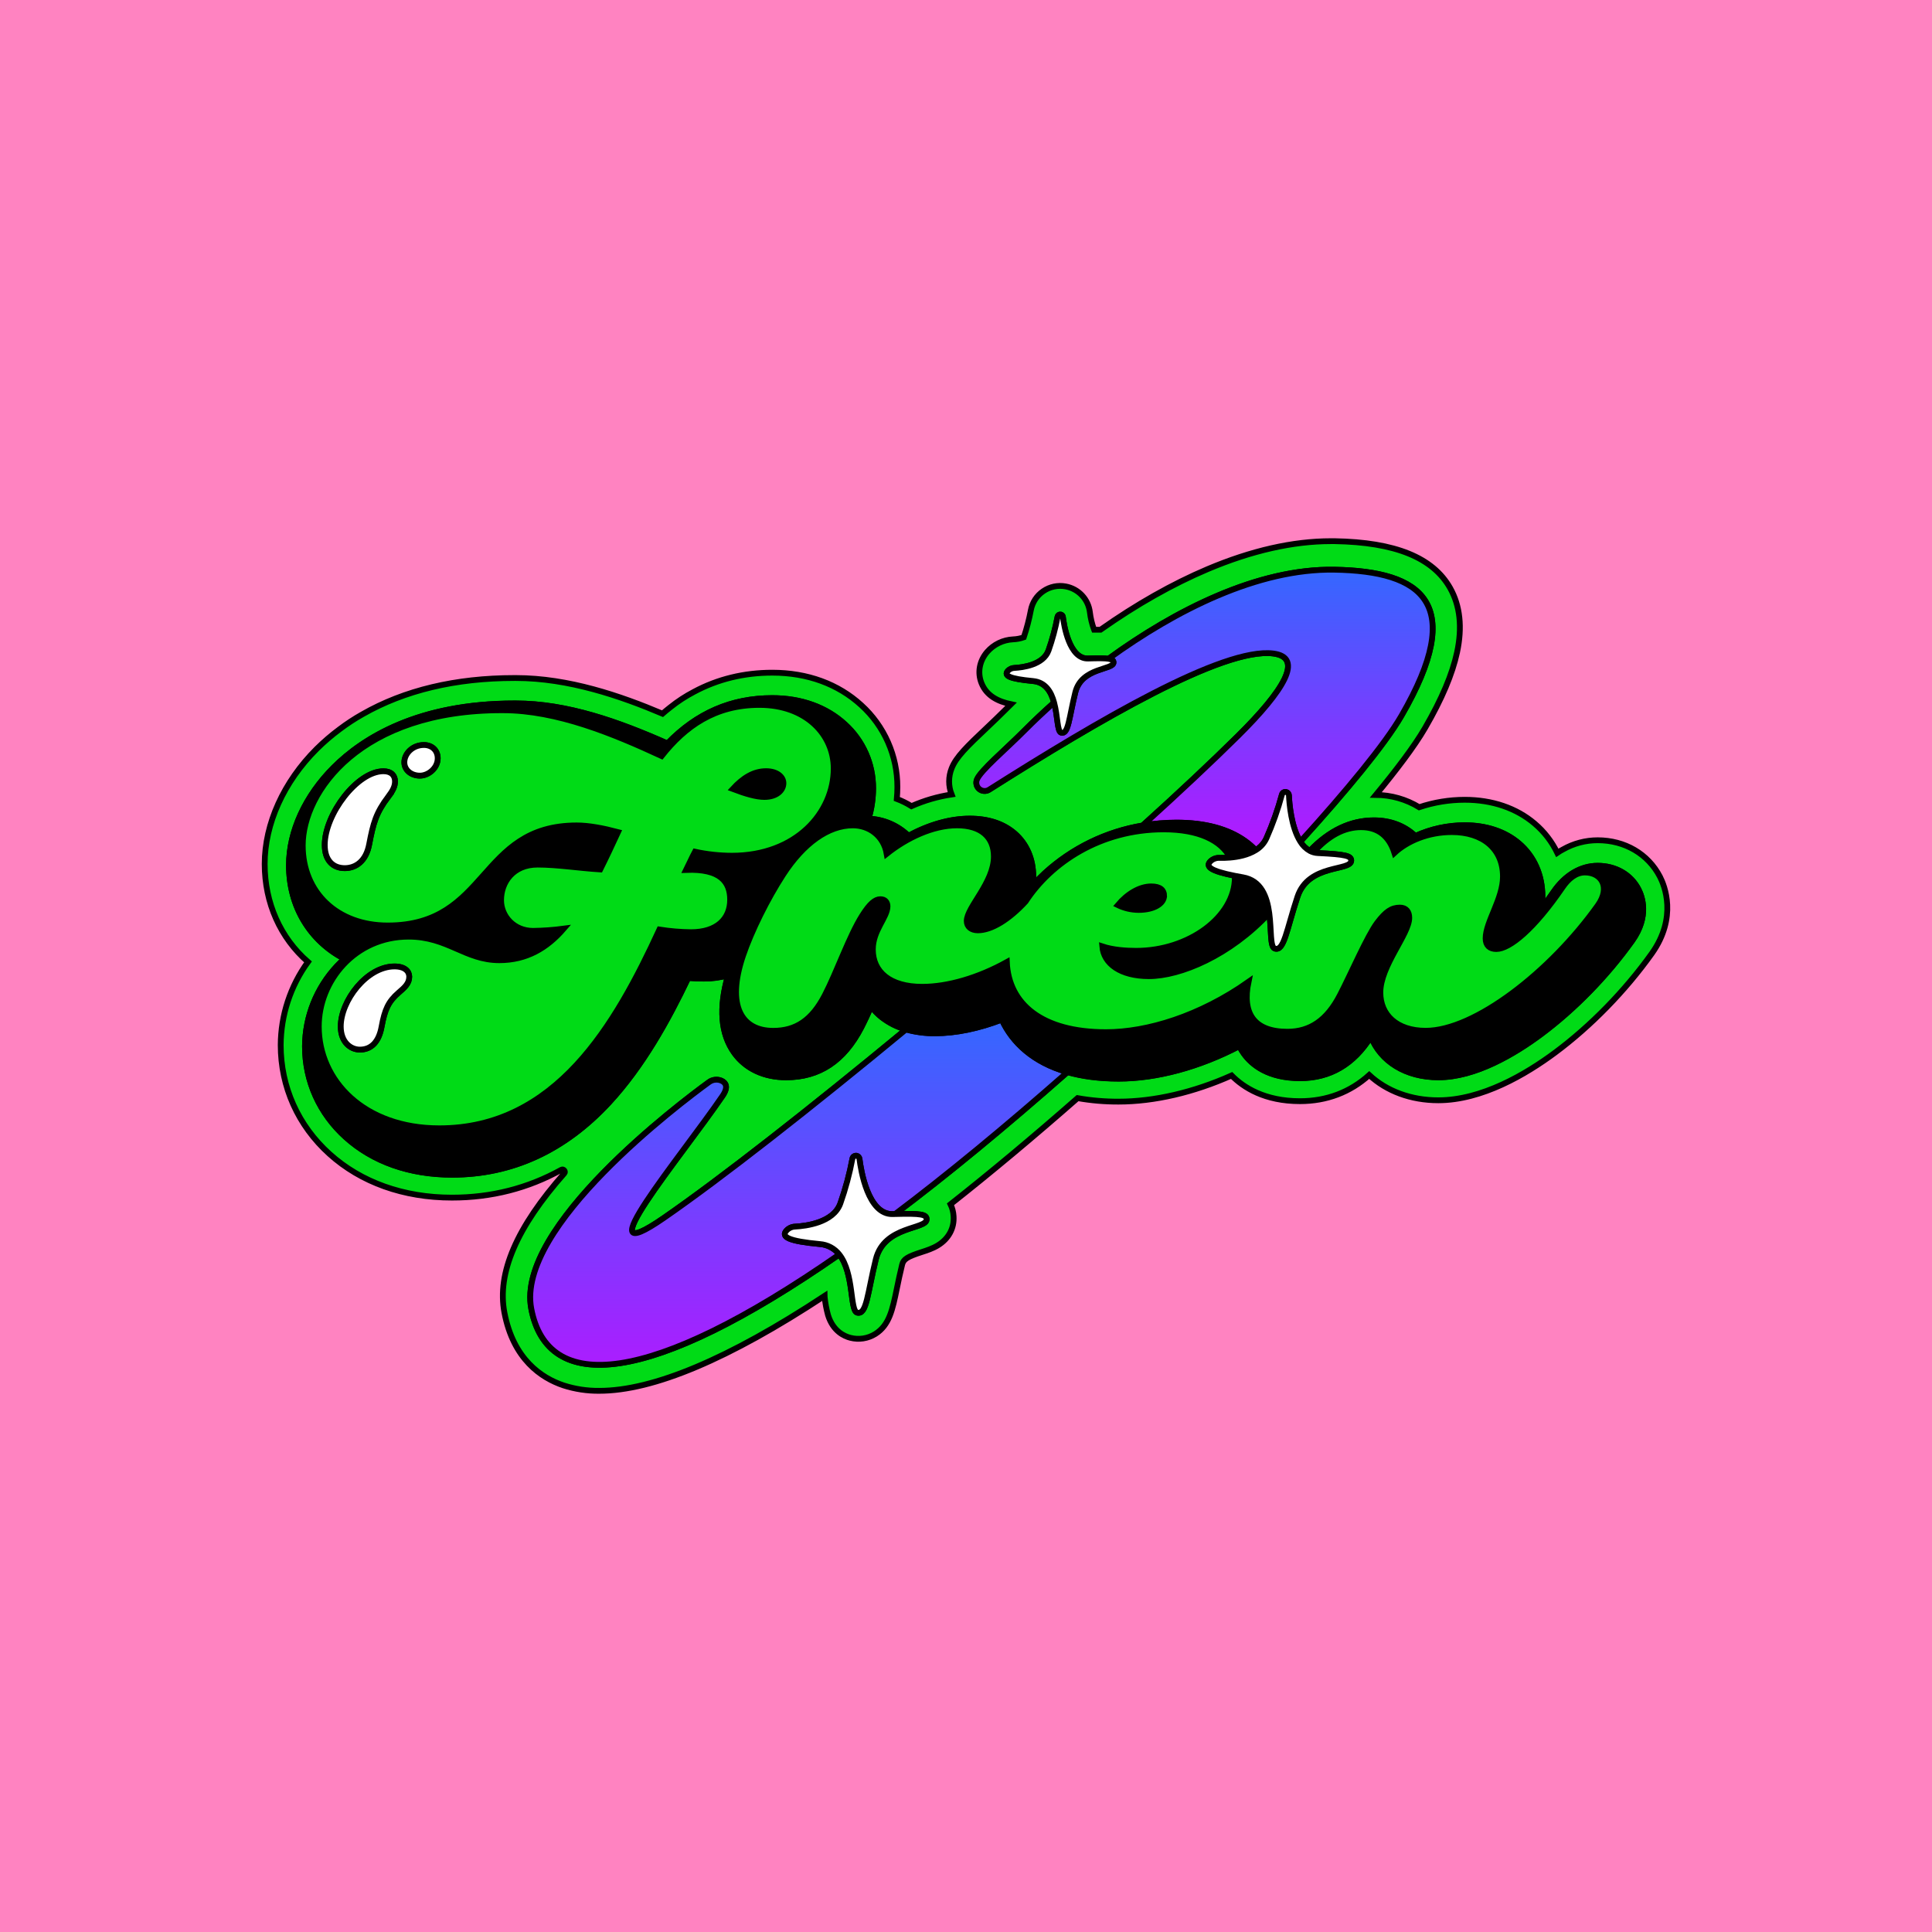 <svg width="1000" height="1000" viewBox="0 0 1000 1000" fill="none" xmlns="http://www.w3.org/2000/svg"><defs>
        <linearGradient id="66-secondary" x2="0" y2="1">
          <stop offset="0" stop-color="#3368FF" />
          <stop offset="1" stop-color="#B517FF" />
        </linearGradient>
      </defs>
    <g id="Frame 5">
    <rect width="1000" height="1000" id="background" fill="#FF83C1" />
    <g id="Group 24">
    <path id="color_three" fill="#00DB16" d="M859.196 453.81C853.069 441.976 841.016 434.911 826.954 434.911C820.658 434.914 814.471 436.553 808.999 439.667C807.981 440.193 806.996 440.782 806.052 441.432C803.253 435.626 799.269 430.471 794.355 426.3C784.874 418.233 772.345 413.965 758.133 413.965C750.123 413.972 742.166 415.274 734.571 417.82C727.809 413.696 720.051 411.492 712.13 411.443C722.618 398.745 732.112 386.279 737.594 376.817C746.318 361.797 751.737 348.955 754.172 337.653C756.957 324.705 755.749 313.503 750.58 304.36C741.649 288.565 722.105 280.636 690.821 280.11H688.856C669.218 280.11 647.746 284.985 625.023 294.597C606.874 302.289 588.238 312.821 569.626 325.944C568.562 325.944 567.461 325.944 566.309 325.944L566.265 325.832C565.198 322.933 564.478 319.919 564.119 316.851C563.724 313.593 562.3 310.546 560.055 308.153C557.81 305.759 554.86 304.143 551.634 303.54C549.637 303.159 547.584 303.176 545.594 303.592C543.603 304.008 541.715 304.813 540.038 305.962C538.355 307.103 536.916 308.567 535.804 310.268C534.692 311.97 533.929 313.876 533.56 315.875C532.659 320.613 531.442 325.286 529.918 329.862C528.123 330.5 526.24 330.861 524.336 330.932C521.784 331.056 519.284 331.695 516.985 332.809C514.685 333.923 512.635 335.49 510.956 337.415C506.926 342.103 505.831 348.161 508.034 353.624C510.75 360.351 516.795 363.124 523.297 364.494C522.34 365.433 521.42 366.372 520.456 367.317C517.396 370.396 514.016 373.575 510.743 376.704C500.405 386.454 494.904 391.817 492.595 397.625C490.838 401.983 490.822 406.849 492.551 411.217C485.385 412.299 478.395 414.335 471.768 417.269C469.37 415.774 466.831 414.517 464.189 413.514C464.383 411.474 464.477 409.421 464.477 407.375C464.51 399.396 462.864 391.498 459.647 384.196C456.43 376.894 451.713 370.35 445.803 364.989C433.806 353.993 417.885 348.179 399.756 348.179C385.055 348.179 371.406 351.515 359.165 358.105C354.844 360.362 350.753 363.034 346.95 366.084C345.594 367.144 344.248 368.251 342.913 369.407C321.191 360.201 294.256 350.939 267.015 350.939H266.307C235.824 350.939 209.358 357.254 187.586 369.714C183.49 372.022 179.554 374.602 175.802 377.436C171.601 380.553 167.627 383.966 163.912 387.649C146.827 404.684 137.002 426.387 137.002 447.195C137.002 467.403 145.138 485.458 159.406 497.886C150.315 510.393 145.377 525.437 145.288 540.898C145.288 562.583 154.268 582.615 170.583 597.309C186.898 612.003 208.889 619.888 233.947 619.888C254.35 619.888 273.307 615.05 290.638 605.425C291.671 604.852 292.923 606.384 292.141 607.269C267.37 635.265 257.198 658.972 261.076 679.366C265.688 703.591 280.25 713.241 291.653 717.071C297.645 719.005 303.912 719.956 310.208 719.887C338.088 719.887 377.245 703.378 426.766 670.779C426.766 670.986 426.822 671.186 426.847 671.405C427.168 674.559 427.752 677.68 428.593 680.736C431.178 689.034 436.96 691.638 440.177 692.451C442.346 693.004 444.604 693.113 446.816 692.772C449.028 692.431 451.148 691.647 453.05 690.467C460.315 685.912 461.949 677.951 464.22 666.912C464.971 663.257 465.823 659.114 466.943 654.571C467.637 651.755 469.615 650.484 477.018 648.087C479.828 647.18 482.738 646.241 485.442 644.589C491.018 641.185 493.984 635.69 493.577 629.513C493.455 627.364 492.913 625.259 491.982 623.318C512.733 606.953 534.781 588.548 557.761 568.384C564.76 569.622 571.856 570.229 578.963 570.199C597.4 570.199 617.845 565.436 637.483 556.663C643.66 562.921 654.668 569.967 672.873 569.967C686.69 569.967 698.838 565.336 708.713 556.425C717.668 564.742 730.241 569.504 744.459 569.504C766.988 569.504 789.781 556.074 804.938 544.81C823.399 531.086 841.166 512.893 855.003 493.493C868.27 474.775 861.561 458.385 859.196 453.81ZM844.871 486.841C831.798 505.164 815.007 522.374 797.566 535.341C783.923 545.479 763.653 557.57 744.553 557.57C727.656 557.57 714.671 549.359 709.614 536.549C700.721 550.799 688.411 558.027 672.966 558.027C656.458 558.027 648.009 551.143 643.835 545.323C642.95 544.095 642.165 542.797 641.488 541.443C620.736 552.294 598.62 558.258 579.057 558.258C568.863 558.258 560.076 557.038 552.535 554.891C519.839 583.741 490.083 608.238 463.269 628.381C476.918 627.999 479.465 628.625 479.615 630.996C479.966 636.497 457.712 634.126 453.331 651.792C448.951 669.459 448.619 680.648 443.681 679.403C439.876 678.439 442.142 659.033 434.413 649.308C335.848 717.834 283.367 721.508 274.969 677.357C266.914 635.033 351.943 571.037 366.894 560.155C367.818 559.46 368.91 559.024 370.058 558.89C371.206 558.755 372.369 558.928 373.428 559.391C375.605 560.386 377.183 562.558 373.935 567.289C352.163 599.168 300.821 659.978 343.633 630.377C373.152 609.969 419.782 573.428 468.933 532.825C464.367 531.548 460.094 529.393 456.354 526.48C454.306 524.862 452.471 522.993 450.891 520.916C449.214 524.734 447.505 528.426 445.79 531.755C436.785 549.134 424.056 557.595 406.871 557.595C395.444 557.595 385.925 553.108 380.074 544.972C373.033 535.178 371.938 521.661 376.851 504.764C372.769 505.95 368.535 506.532 364.285 506.491C361.781 506.491 359.053 506.379 356.205 506.159C345.723 528.063 332.694 551.756 315.139 570.706C292.216 595.45 264.918 607.998 234.003 607.998C212.099 607.998 193.075 601.302 179.013 588.635C165.37 576.351 157.86 559.616 157.86 541.524C157.963 526.117 163.862 511.314 174.382 500.058C175.633 498.723 176.931 497.459 178.274 496.265C160.701 487.135 149.575 469.499 149.575 447.84C149.575 430.317 158.036 411.862 172.786 397.149C187.931 382.042 216.443 364.088 266.314 364.088H266.939C293.461 364.088 320.133 373.581 345.454 384.808C360.78 369.025 378.622 361.328 399.705 361.328C414.65 361.328 427.648 366.003 437.292 374.845C441.917 379.04 445.609 384.161 448.127 389.875C450.646 395.589 451.935 401.769 451.911 408.013C451.903 413.344 451.114 418.644 449.57 423.746C457.316 424.033 464.677 427.192 470.222 432.608C480.767 426.863 491.813 423.709 501.926 423.709C511.544 423.709 519.405 426.318 525.281 431.456C531.42 436.819 534.793 444.68 534.793 453.591C534.791 455.172 534.68 456.751 534.462 458.316C536.46 456.101 538.577 453.963 540.814 451.902C554.961 438.982 572.54 430.426 591.436 427.263C610.21 410.291 627.026 394.508 640.725 380.953C664.405 357.504 675.144 340.275 658.954 338.235C632.977 335.012 568.424 372.943 511.932 408.764C511.164 409.251 510.261 409.481 509.353 409.422C508.446 409.364 507.58 409.019 506.88 408.439C506.18 407.858 505.683 407.07 505.458 406.189C505.234 405.307 505.294 404.377 505.63 403.533C507.508 398.839 520.343 388.1 530.425 377.949C534.981 373.368 540.063 368.562 545.576 363.656C544.074 358.136 541.195 353.13 534.712 352.523C522.365 351.365 519.53 349.731 521.614 347.303C522.047 346.818 522.575 346.427 523.164 346.152C523.754 345.878 524.393 345.727 525.043 345.707C529.167 345.495 539.931 344.212 542.666 336.708C544.684 330.997 546.26 325.139 547.378 319.186C547.448 318.825 547.658 318.507 547.962 318.3C548.265 318.094 548.638 318.016 548.999 318.084C549.288 318.138 549.552 318.282 549.754 318.496C549.955 318.709 550.083 318.982 550.119 319.273C550.664 323.654 553.43 341.127 563.105 340.826C568.587 340.657 571.866 340.682 573.744 340.97C608.164 315.938 650.944 294.222 690.539 294.879C736.336 295.643 759.084 312.252 725.366 370.446C716.811 385.215 696.785 409.415 673.016 435.624C674.219 437.626 675.923 439.278 677.96 440.418C687.973 429.936 699.088 424.635 711.128 424.635C719.69 424.635 727.018 427.476 732.563 432.727C740.575 429.073 749.277 427.178 758.083 427.169C769.285 427.169 779.004 430.405 786.195 436.557C794.011 443.209 798.323 452.947 798.323 463.986C798.314 466.131 798.132 468.272 797.778 470.388C799.731 467.885 801.815 464.994 804.037 461.764C810.044 453.003 818.167 448.147 826.922 448.147C836.216 448.147 844.114 452.684 848.044 460.281C850.059 464.086 853.72 474.356 844.871 486.841Z" stroke="black" stroke-width="3" stroke-miterlimit="10"/>
    <g id="color_two" fill="url(#66-secondary)">
    <path id="Vector" d="M644.551 435.347C646.498 436.737 648.308 438.309 649.958 440.041C652.362 438.613 654.283 436.496 655.471 433.964C658.733 426.616 661.423 419.028 663.519 411.266C663.582 411.033 663.691 410.814 663.838 410.623C663.986 410.431 664.17 410.271 664.38 410.152C664.59 410.032 664.822 409.955 665.062 409.925C665.302 409.895 665.545 409.912 665.778 409.977C666.155 410.077 666.49 410.295 666.735 410.599C666.979 410.903 667.12 411.277 667.136 411.667C667.318 415.728 668.269 428.138 673.063 435.623C696.844 409.414 716.869 385.213 725.412 370.444C759.131 312.244 736.382 295.641 690.585 294.877C650.99 294.252 608.241 315.936 573.79 340.969C575.743 341.269 576.293 341.845 576.35 342.771C576.612 346.914 559.841 345.149 556.555 358.416C553.27 371.683 553.007 380.157 549.283 379.218C547.187 378.693 547.537 370.732 545.603 363.629C540.09 368.529 535.008 373.342 530.453 377.923C520.371 388.073 507.535 398.812 505.658 403.506C505.321 404.351 505.261 405.281 505.485 406.162C505.71 407.043 506.208 407.831 506.908 408.412C507.607 408.993 508.473 409.337 509.381 409.396C510.288 409.454 511.191 409.224 511.96 408.738C568.452 372.941 633.036 335.011 658.982 338.234C675.147 340.243 664.433 357.503 640.752 380.952C627.053 394.513 610.212 410.296 591.463 427.262C597.252 426.275 603.113 425.779 608.986 425.779C623.711 425.785 635.683 429.002 644.551 435.347Z" stroke="black" stroke-width="3" stroke-miterlimit="10"/>
    <path id="Vector_2" d="M518.512 527.73C506.621 532.33 494.731 534.802 483.973 534.802C478.898 534.855 473.842 534.19 468.954 532.824C419.802 573.433 373.204 609.968 343.654 630.376C300.842 659.977 352.183 599.167 373.955 567.288C377.185 562.557 375.626 560.404 373.448 559.39C372.389 558.927 371.226 558.754 370.079 558.889C368.931 559.023 367.839 559.459 366.915 560.154C351.958 571.036 266.935 635.032 274.989 677.356C283.388 721.507 335.868 717.833 434.434 649.307C433.235 647.759 431.724 646.48 429.999 645.554C428.274 644.628 426.374 644.075 424.421 643.931C408.037 642.398 404.27 640.226 407.042 637.003C407.618 636.363 408.317 635.846 409.098 635.482C409.879 635.119 410.725 634.917 411.585 634.888C417.061 634.606 431.349 632.91 434.978 622.948C437.66 615.37 439.752 607.598 441.236 599.699C441.336 599.222 441.617 598.803 442.02 598.53C442.423 598.257 442.916 598.151 443.395 598.234C443.775 598.312 444.122 598.505 444.387 598.787C444.653 599.07 444.825 599.427 444.879 599.811C445.598 605.65 449.259 628.811 462.114 628.411L463.303 628.38C490.15 608.149 519.905 583.661 552.568 554.916C534.783 549.853 524.025 539.608 518.512 527.73Z" stroke="black" stroke-width="3" stroke-miterlimit="10"/>
    </g>
    <path id="Vector_3" d="M396.531 399.157C390.085 399.157 384.559 402.611 379.265 408.362C385.942 410.866 391.468 412.505 395.611 412.505C402.057 412.505 405.505 409.051 405.505 405.371C405.505 402.148 402.282 399.157 396.531 399.157Z" fill="black" stroke="black" stroke-width="3" stroke-miterlimit="10"/>
    <path id="Vector_4" d="M826.954 448.116C818.193 448.116 810.057 452.941 804.068 461.733C801.865 464.963 799.781 467.823 797.81 470.357C798.163 468.241 798.345 466.1 798.354 463.955C798.354 452.916 794.043 443.178 786.226 436.526C779.036 430.405 769.329 427.138 758.115 427.138C749.309 427.147 740.607 429.042 732.594 432.696C727.049 427.445 719.721 424.604 711.16 424.604C699.113 424.604 688.005 429.905 677.992 440.387C678.589 440.703 679.219 440.955 679.869 441.138C687.592 432.495 695.79 428.127 704.476 428.127C713.163 428.127 718.976 432.733 721.742 441.476C728.414 435.262 739.234 430.662 751.431 430.662C767.314 430.662 777.903 439.179 777.903 453.679C777.903 465.188 768.929 477.153 768.929 485.671C768.929 489.357 771 491.197 774.448 491.197C781.332 491.197 794.018 480.839 808.749 459.199C811.741 454.818 815.633 451.608 820.252 451.608C828.769 451.608 833.606 459.199 826.929 468.636C802.328 503.193 763.203 533.577 737.876 533.577C722.919 533.577 714.402 525.291 714.402 513.782C714.402 499.977 729.365 483.631 729.365 475.113C729.365 471.89 727.75 469.819 724.527 469.819C720.147 469.819 717.162 471.89 712.787 477.648C707.724 484.319 699.207 504.12 693.456 515.197C686.778 528.088 678.036 534.071 666.296 534.071C649.073 534.071 642.734 524.615 646.169 508.225C620.962 525.967 593.814 534.303 572.386 534.303C539.287 534.303 522.052 519.74 521.07 498.006C506.432 506.141 490.643 510.816 477.263 510.816C460.46 510.816 451.717 502.993 451.717 491.485C451.717 481.584 459.308 474.913 459.308 469.156C459.308 467.084 458.163 465.476 455.628 465.476C452.869 465.476 450.102 467.773 446.191 473.987C439.514 484.576 433.049 503.219 426.86 515.19C420.182 528.082 411.897 533.602 400.156 533.602C383.816 533.602 375.75 520.716 384.511 494.707C388.892 481.816 397.171 465.244 405.225 452.816C415.814 436.469 428.706 427.264 441.366 427.264C449.652 427.264 457.243 432.558 458.889 441.995C469.246 433.71 482.826 427.264 495.255 427.264C507.915 427.264 514.361 433.478 514.361 443.378C514.361 456.958 500.318 469.619 500.318 476.753C500.318 479.744 502.621 481.584 506.075 481.584C513.259 481.584 522.346 475.827 530.788 466.684C543.93 446.564 569.476 429.335 602.287 429.335C620.398 429.335 631.907 435.043 636.638 443.917C640.8 443.572 645.907 442.584 649.937 440.068C648.287 438.336 646.477 436.764 644.53 435.374C635.662 429.028 623.69 425.812 608.965 425.812C603.093 425.812 597.231 426.308 591.442 427.295C572.546 430.458 554.967 439.014 540.82 451.933C538.58 453.994 536.462 456.132 534.468 458.348C534.687 456.782 534.798 455.204 534.8 453.623C534.8 444.711 531.427 436.851 525.288 431.488C519.411 426.35 511.52 423.74 501.932 423.74C491.819 423.74 480.773 426.869 470.229 432.639C464.684 427.224 457.322 424.065 449.577 423.778C451.12 418.676 451.909 413.375 451.917 408.045C451.941 401.801 450.652 395.621 448.134 389.907C445.615 384.193 441.924 379.072 437.298 374.877C427.655 366.034 414.656 361.359 399.712 361.359C378.622 361.359 360.786 369.057 345.46 384.84C320.165 373.613 293.468 364.119 266.946 364.119H266.32C216.449 364.119 187.937 382.074 172.792 397.181C158.042 411.881 149.581 430.349 149.581 447.872C149.581 469.531 160.708 487.166 178.281 496.297C176.937 497.494 175.64 498.759 174.388 500.089C163.868 511.346 157.97 526.149 157.867 541.556C157.867 559.648 165.377 576.382 179.019 588.667C193.081 601.333 212.1 608.03 234.009 608.03C264.925 608.03 292.21 595.482 315.146 570.737C332.669 551.788 345.729 528.113 356.212 506.191C359.059 506.41 361.794 506.523 364.291 506.523C368.542 506.564 372.775 505.982 376.857 504.796C371.964 521.692 373.04 535.21 380.08 545.004C385.932 553.14 395.45 557.627 406.878 557.627C424.062 557.627 436.791 549.166 445.797 531.787C447.512 528.476 449.22 524.765 450.897 520.948C452.477 523.025 454.313 524.894 456.361 526.511C460.101 529.424 464.374 531.58 468.939 532.857C473.827 534.222 478.884 534.888 483.959 534.835C494.698 534.835 506.613 532.363 518.497 527.763C523.986 539.653 534.769 549.885 552.498 554.948C560.008 557.095 568.825 558.315 579.02 558.315C598.583 558.315 620.699 552.351 641.451 541.499C642.127 542.854 642.912 544.151 643.798 545.379C647.972 551.174 656.42 558.083 672.929 558.083C688.374 558.083 700.684 550.855 709.577 536.606C714.633 549.416 727.606 557.627 744.516 557.627C763.616 557.627 783.886 545.536 797.528 535.398C814.97 522.431 831.76 505.221 844.833 486.897C853.682 474.381 850.021 464.118 848.038 460.282C844.145 452.653 836.247 448.116 826.954 448.116ZM378.804 442.89C372.38 442.873 365.976 442.179 359.698 440.819C358.089 443.81 356.706 447.033 355.092 450.256C372.821 449.568 377.884 456.47 377.884 465.676C377.884 475.576 371 482.479 357.626 482.479C352.153 482.421 346.692 481.961 341.286 481.102C318.5 530.585 287.654 583.986 227.351 583.986C188.45 583.986 164.97 559.36 164.97 531.28C164.97 507.799 183.619 484.782 211.468 484.782C231.725 484.782 240.699 496.979 258.404 496.979C272.447 496.979 283.029 490.765 291.778 480.639C286.512 481.341 281.208 481.725 275.895 481.791C266.001 481.791 259.324 474.193 259.324 465.908C259.324 456.702 265.538 447.496 278.198 447.496C288.324 447.496 299.607 449.336 310.653 449.999C313.876 443.554 316.867 437.114 319.858 430.668C312.036 428.597 304.67 427.214 298.456 427.214C247.358 427.214 253.109 479.006 200.629 479.006C174.62 479.006 156.665 461.971 156.665 437.571C156.665 409.722 186.592 367.367 260.244 367.599C288.324 367.599 317.555 379.796 342.419 391.304C354.616 375.884 370.036 364.839 393.053 364.839C417.222 364.839 431.491 380.259 431.491 397.75C431.522 420.561 412.178 442.89 378.804 442.89Z" fill="black" stroke="black" stroke-width="3" stroke-miterlimit="10"/>
    <path id="Vector_5" d="M588.042 492.148C582.747 492.148 576.07 491.684 570.519 489.845C571.214 498.825 579.956 505.265 594.688 505.265C610.803 505.265 636.574 494.626 656.95 472.622C655.811 464.199 652.826 455.725 643.289 454.061C641.78 453.798 640.385 453.541 639.089 453.285C639.089 453.579 639.089 453.873 639.089 454.167C639.139 474.656 615.202 492.148 588.042 492.148Z" fill="black" stroke="black" stroke-width="3" stroke-miterlimit="10"/>
    <path id="Vector_6" d="M578.588 468.44C581.958 470.077 585.655 470.932 589.402 470.943C597.231 470.943 602.544 467.72 602.544 463.577C602.544 460.818 600.704 458.746 595.866 458.746C589.852 458.771 583.432 462.682 578.588 468.44Z" fill="black" stroke="black" stroke-width="3" stroke-miterlimit="10"/>
    <g id="color_one" fill="#00DB16">
    <path id="Vector_7" d="M431.524 397.774C431.524 380.283 417.255 364.863 393.087 364.863C370.069 364.863 354.649 375.908 342.452 391.328C317.589 379.82 288.357 367.623 260.277 367.623C186.625 367.391 156.698 409.746 156.698 437.595C156.698 462.001 174.653 479.03 200.662 479.03C253.142 479.03 247.391 427.238 298.489 427.238C304.703 427.238 312.069 428.621 319.891 430.692C316.9 437.138 313.909 443.577 310.686 450.023C299.64 449.335 288.357 447.52 278.231 447.52C265.571 447.52 259.357 456.726 259.357 465.932C259.357 474.217 266.034 481.815 275.928 481.815C281.241 481.749 286.545 481.365 291.811 480.663C283.05 490.789 272.48 497.003 258.437 497.003C240.714 497.003 231.74 484.806 211.501 484.806C183.652 484.806 165.003 507.823 165.003 531.304C165.003 559.384 188.483 584.01 227.384 584.01C287.687 584.01 318.533 530.609 341.319 481.126C346.725 481.985 352.186 482.445 357.659 482.503C371.008 482.503 377.917 475.619 377.917 465.7C377.917 456.494 372.854 449.592 355.125 450.28C356.739 447.057 358.122 443.834 359.731 440.843C366.009 442.202 372.413 442.897 378.837 442.914C412.18 442.889 431.524 420.56 431.524 397.774ZM201.012 412.306C194.566 420.823 193.19 426.117 191.112 436.938C189.503 445.699 184.228 449.366 178.458 449.366C172.244 449.366 168.101 445.223 168.101 437.394C168.101 421.518 184.898 399.22 198.478 399.22C202.621 399.22 204.467 401.523 204.467 404.514C204.454 407.011 203.303 409.314 201 412.306H201.012ZM217.352 401.492C212.752 401.492 209.298 398.494 209.298 394.608C209.298 390.227 213.441 385.634 219.424 385.634C223.566 385.634 226.564 388.393 226.564 392.517C226.552 397.574 221.714 401.492 217.34 401.492H217.352ZM206.294 513.812C201 518.418 199.16 522.574 197.533 531.304C196.156 539.133 192.238 543.276 186.268 543.276C181.437 543.276 176.374 539.364 176.374 531.304C176.374 518.162 189.723 500.232 204.223 500.232C209.517 500.232 211.82 502.767 211.82 505.527C211.82 508.981 209.517 511.053 206.294 513.812ZM395.609 412.506C391.466 412.506 385.94 410.898 379.262 408.363C384.557 402.612 390.083 399.157 396.528 399.157C402.28 399.157 405.503 402.149 405.503 405.372C405.503 409.051 402.054 412.506 395.609 412.506Z" stroke="black" stroke-width="3" stroke-miterlimit="10"/>
    <path id="Vector_8" d="M699.371 445.462C699.29 450.975 677.28 446.901 671.56 464.149C665.84 481.396 664.62 492.554 659.788 490.921C657.329 490.095 658.149 481.39 656.966 472.622C636.59 494.607 610.819 505.264 594.704 505.264C579.972 505.264 571.23 498.825 570.535 489.844C576.061 491.684 582.738 492.147 588.058 492.147C615.218 492.147 639.155 474.625 639.155 454.167C639.155 453.873 639.155 453.579 639.155 453.284C626.533 450.781 623.835 448.522 626.57 445.775C627.194 445.181 627.931 444.72 628.738 444.418C629.544 444.117 630.404 443.983 631.264 444.022C633.078 444.066 634.893 444.014 636.702 443.866C631.971 434.992 620.462 429.285 602.351 429.285C569.54 429.285 543.988 446.513 530.852 466.633C522.429 475.776 513.33 481.534 506.139 481.534C502.685 481.534 500.382 479.694 500.382 476.702C500.382 469.568 514.425 456.908 514.425 443.328C514.425 433.427 507.979 427.213 495.319 427.213C482.89 427.213 469.31 433.659 458.953 441.945C457.338 432.508 449.747 427.213 441.43 427.213C428.77 427.213 415.878 436.419 405.289 452.765C397.235 465.194 388.949 481.765 384.575 494.657C375.814 520.666 383.887 533.551 400.22 533.551C411.961 533.551 420.246 528.031 426.924 515.14C433.138 503.168 439.578 484.525 446.255 473.936C450.166 467.722 452.932 465.425 455.692 465.425C458.196 465.425 459.372 467.034 459.372 469.105C459.372 474.862 451.781 481.534 451.781 491.434C451.781 502.943 460.542 510.765 477.327 510.765C490.681 510.765 506.471 506.091 521.133 497.955C522.085 519.683 539.32 534.252 572.45 534.252C593.878 534.252 621.026 525.916 646.233 508.175C642.798 524.565 649.137 534.021 666.359 534.021C678.1 534.021 686.842 528.038 693.52 515.146C699.271 504.1 707.788 484.3 712.851 477.597C717.232 471.84 720.217 469.768 724.591 469.768C727.814 469.768 729.429 471.84 729.429 475.063C729.429 483.58 714.466 499.926 714.466 513.732C714.466 525.24 722.983 533.526 737.94 533.526C763.26 533.526 802.398 503.143 827.018 468.617C833.695 459.18 828.858 451.589 820.341 451.589C815.741 451.589 811.829 454.811 808.838 459.18C794.044 480.87 781.384 491.221 774.469 491.221C771.02 491.221 768.949 489.381 768.949 485.695C768.949 477.178 777.923 465.212 777.923 453.704C777.923 439.204 767.334 430.686 751.451 430.686C739.254 430.686 728.434 435.286 721.763 441.5C718.996 432.739 713.245 428.152 704.496 428.152C695.748 428.152 687.599 432.533 679.889 441.163C680.606 441.363 681.343 441.483 682.086 441.519C696.774 442.214 699.415 443.034 699.371 445.462ZM602.533 463.61C602.533 467.753 597.238 470.976 589.391 470.976C585.644 470.965 581.947 470.11 578.577 468.473C583.408 462.715 589.841 458.804 595.837 458.804C600.699 458.773 602.539 460.844 602.539 463.604L602.533 463.61Z" stroke="black" stroke-width="3" stroke-miterlimit="10"/>
    </g>
    <path id="Vector_9" d="M198.466 399.19C184.886 399.19 168.089 421.519 168.089 437.364C168.089 445.193 172.232 449.336 178.446 449.336C184.198 449.336 189.492 445.65 191.1 436.908C193.178 426.087 194.555 420.793 201.001 412.276C203.304 409.284 204.455 406.981 204.455 404.453C204.455 401.493 202.609 399.19 198.466 399.19Z" fill="white" stroke="black" stroke-width="3" stroke-miterlimit="10"/>
    <path id="Vector_10" d="M204.221 500.231C189.721 500.231 176.373 518.186 176.373 531.303C176.373 539.363 181.435 543.275 186.267 543.275C192.249 543.275 196.167 539.132 197.531 531.303C199.146 522.542 200.986 518.418 206.293 513.812C209.516 511.052 211.819 508.98 211.819 505.526C211.819 502.766 209.516 500.231 204.221 500.231Z" fill="white" stroke="black" stroke-width="3" stroke-miterlimit="10"/>
    <path id="Vector_11" d="M219.412 385.609C213.429 385.609 209.286 390.209 209.286 394.584C209.286 398.495 212.74 401.467 217.34 401.467C221.721 401.467 226.552 397.55 226.552 392.487C226.552 388.369 223.555 385.609 219.412 385.609Z" fill="white" stroke="black" stroke-width="3" stroke-miterlimit="10"/>
    <path id="Vector_12" d="M665.781 409.979C665.548 409.915 665.304 409.897 665.064 409.927C664.825 409.957 664.593 410.034 664.383 410.154C664.173 410.273 663.989 410.434 663.841 410.625C663.693 410.816 663.585 411.035 663.522 411.268C661.426 419.03 658.735 426.618 655.474 433.966C654.285 436.498 652.365 438.615 649.96 440.043C645.93 442.546 640.823 443.548 636.662 443.892C634.853 444.04 633.038 444.092 631.223 444.048C630.363 444.008 629.504 444.143 628.697 444.444C627.891 444.745 627.153 445.207 626.53 445.8C623.795 448.523 626.492 450.807 639.115 453.31C640.41 453.567 641.806 453.823 643.314 454.086C652.852 455.738 655.83 464.224 656.976 472.648C658.158 481.409 657.339 490.121 659.798 490.947C664.629 492.58 665.856 481.422 671.57 464.174C677.283 446.927 699.299 451.032 699.381 445.488C699.418 443.041 696.777 442.24 682.096 441.551C681.353 441.515 680.616 441.395 679.899 441.195C679.248 441.012 678.619 440.76 678.022 440.444C675.984 439.304 674.28 437.651 673.078 435.65C668.284 428.14 667.333 415.755 667.151 411.694C667.139 411.298 666.999 410.917 666.752 410.608C666.505 410.298 666.164 410.078 665.781 409.979Z" fill="white" stroke="black" stroke-width="3" stroke-miterlimit="10"/>
    <path id="Vector_13" d="M444.851 599.812C444.796 599.428 444.625 599.07 444.359 598.788C444.094 598.506 443.747 598.312 443.367 598.235C442.888 598.151 442.395 598.258 441.992 598.531C441.589 598.804 441.308 599.223 441.208 599.699C439.724 607.598 437.631 615.371 434.95 622.948C431.32 632.911 417.033 634.607 411.557 634.889C410.697 634.917 409.851 635.119 409.07 635.483C408.289 635.846 407.59 636.364 407.014 637.004C404.242 640.227 408.009 642.398 424.393 643.932C426.345 644.075 428.246 644.628 429.971 645.555C431.696 646.481 433.207 647.759 434.406 649.307C442.134 659.032 439.869 678.439 443.674 679.403C448.612 680.654 448.968 669.433 453.324 651.792C457.68 634.15 479.94 636.497 479.608 630.996C479.458 628.624 476.911 627.998 463.262 628.38L462.073 628.411C449.244 628.812 445.57 605.651 444.851 599.812Z" fill="white" stroke="black" stroke-width="3" stroke-miterlimit="10"/>
    <path id="Vector_14" d="M549.283 379.243C553.038 380.182 553.276 371.733 556.555 358.441C559.834 345.149 576.612 346.914 576.349 342.796C576.293 341.87 575.723 341.294 573.79 340.993C571.856 340.693 568.614 340.68 563.151 340.849C553.476 341.15 550.71 323.696 550.165 319.297C550.129 319.005 550.001 318.733 549.8 318.519C549.598 318.305 549.334 318.161 549.045 318.107C548.684 318.04 548.311 318.117 548.007 318.324C547.704 318.53 547.494 318.848 547.424 319.209C546.305 325.162 544.73 331.02 542.712 336.732C539.977 344.241 529.213 345.493 525.089 345.731C524.439 345.742 523.798 345.885 523.205 346.152C522.612 346.419 522.08 346.804 521.641 347.283C519.557 349.711 522.392 351.344 534.739 352.502C541.216 353.128 544.126 358.134 545.603 363.635C547.537 370.757 547.186 378.717 549.283 379.243Z" fill="white" stroke="black" stroke-width="3" stroke-miterlimit="10"/>
    </g>
    </g>
    </svg>
    
    